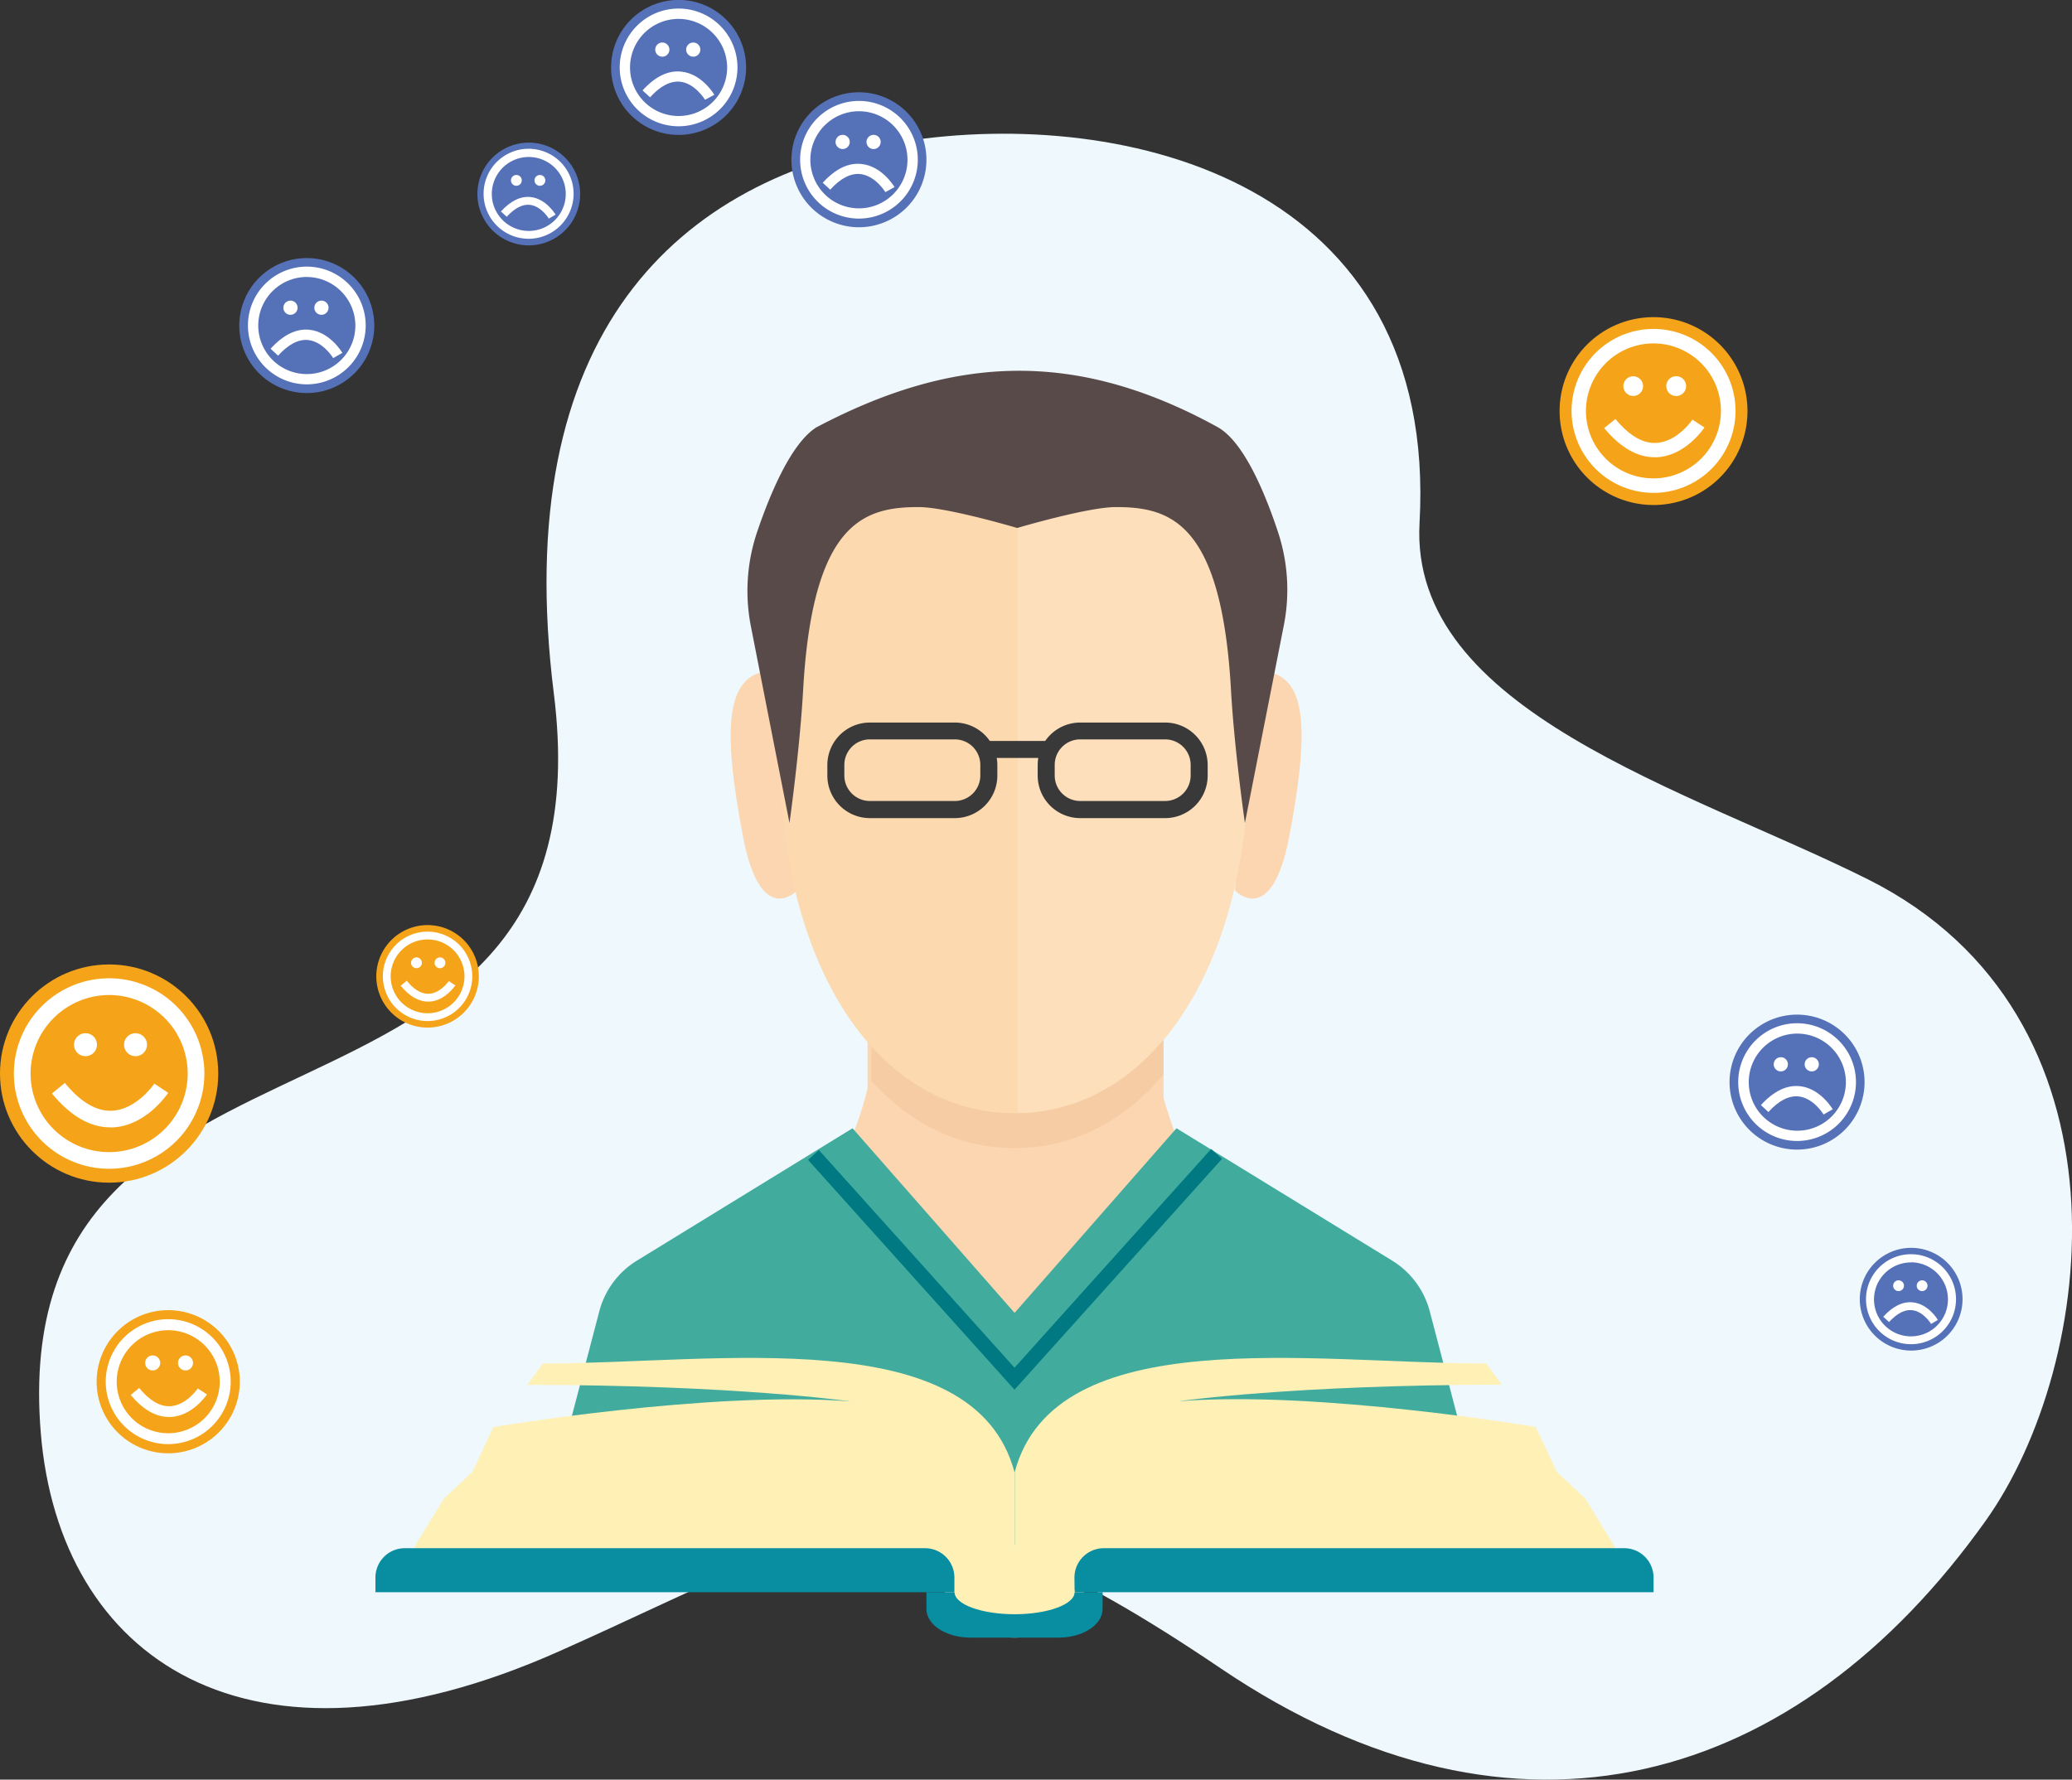 <?xml version="1.0" encoding="UTF-8"?> <svg xmlns="http://www.w3.org/2000/svg" id="Слой_1" data-name="Слой 1" viewBox="0 0 552.54 474.64"><rect x="0" y="0" width="552.54" height="474.64" fill="#333333" stroke="none"/> <defs> <style>.cls-1{fill:#eff8fd;}.cls-2{fill:#5571b8;}.cls-3{fill:#fff;}.cls-4{fill:#f5a41a;}.cls-5{fill:#fbd6b1;}.cls-6{fill:#f5cca4;}.cls-7{fill:#fcd9af;}.cls-8{fill:#fde0bb;}.cls-9{fill:#594a4a;}.cls-10{fill:#41ac9e;}.cls-11{fill:#007982;}.cls-12{fill:#3a3939;}.cls-13{fill:#fff0b6;}.cls-14{fill:#098da1;}</style> </defs> <title>человек книга</title> <path class="cls-1" d="M456.15,495.44c-84.87-57.37-99.58-38.75-176.42-4.52-83.25,37.07-133.27,1.68-138.2-58.21-10.09-122.51,153.11-67.2,136.81-197.25-12-95.82,32.92-137.71,93.13-147.22,59.58-9.4,142.81,11,137.73,101.72-2.81,50.18,71.46,71,119.6,95.07C701.2,321.31,690,414.21,660.16,456.1,610.06,526.5,535.49,549.08,456.15,495.44Z" transform="translate(-130.65 -50.49)"></path> <path class="cls-2" d="M627.87,339.1a18,18,0,1,1-18-18A18,18,0,0,1,627.87,339.1Z" transform="translate(-130.65 -50.49)"></path> <path class="cls-3" d="M609.89,354.8a15.7,15.7,0,1,1,15.69-15.7A15.71,15.71,0,0,1,609.89,354.8Zm0-28.64a12.95,12.95,0,1,0,13,12.94A13,13,0,0,0,609.89,326.16Z" transform="translate(-130.65 -50.49)"></path> <path class="cls-3" d="M607.43,334.35a1.89,1.89,0,1,1-1.89-1.89A1.89,1.89,0,0,1,607.43,334.35Z" transform="translate(-130.65 -50.49)"></path> <path class="cls-3" d="M615.68,334.35a1.89,1.89,0,1,1-1.89-1.89A1.89,1.89,0,0,1,615.68,334.35Z" transform="translate(-130.65 -50.49)"></path> <path class="cls-3" d="M616.93,347.74c0-.05-2.67-4.42-6.7-4.83-2.55-.25-5.28,1.15-8,4.17l-2-1.85c3.38-3.71,6.87-5.41,10.37-5.05,5.42.56,8.63,5.93,8.77,6.16Z" transform="translate(-130.65 -50.49)"></path> <path class="cls-2" d="M377.7,93.1a18,18,0,1,1-18-18A18,18,0,0,1,377.7,93.1Z" transform="translate(-130.65 -50.49)"></path> <path class="cls-3" d="M359.71,108.79A15.69,15.69,0,1,1,375.4,93.1,15.71,15.71,0,0,1,359.71,108.79Zm0-28.63A12.95,12.95,0,1,0,372.65,93.1,12.95,12.95,0,0,0,359.71,80.16Z" transform="translate(-130.65 -50.49)"></path> <path class="cls-3" d="M357.25,88.35a1.89,1.89,0,1,1-1.89-1.89A1.89,1.89,0,0,1,357.25,88.35Z" transform="translate(-130.65 -50.49)"></path> <path class="cls-3" d="M365.5,88.35a1.89,1.89,0,1,1-1.89-1.89A1.89,1.89,0,0,1,365.5,88.35Z" transform="translate(-130.65 -50.49)"></path> <path class="cls-3" d="M366.75,101.73s-2.67-4.41-6.7-4.82c-2.55-.26-5.28,1.14-8,4.17l-2-1.85c3.38-3.72,6.87-5.41,10.37-5,5.42.56,8.63,5.93,8.77,6.16Z" transform="translate(-130.65 -50.49)"></path> <path class="cls-2" d="M230.46,137.32a18,18,0,1,1-18-18A18,18,0,0,1,230.46,137.32Z" transform="translate(-130.65 -50.49)"></path> <path class="cls-3" d="M212.48,153a15.7,15.7,0,1,1,15.69-15.69A15.71,15.71,0,0,1,212.48,153Zm0-28.64a12.95,12.95,0,1,0,12.94,12.95A13,13,0,0,0,212.48,124.37Z" transform="translate(-130.65 -50.49)"></path> <path class="cls-3" d="M210,132.56a1.89,1.89,0,1,1-1.89-1.89A1.88,1.88,0,0,1,210,132.56Z" transform="translate(-130.65 -50.49)"></path> <path class="cls-3" d="M218.26,132.56a1.89,1.89,0,1,1-1.89-1.89A1.89,1.89,0,0,1,218.26,132.56Z" transform="translate(-130.65 -50.49)"></path> <path class="cls-3" d="M219.51,146s-2.66-4.41-6.7-4.82c-2.55-.26-5.27,1.14-8,4.17l-2-1.85c3.38-3.72,6.86-5.42,10.36-5.06,5.42.57,8.64,5.93,8.77,6.16Z" transform="translate(-130.65 -50.49)"></path> <path class="cls-2" d="M285.36,102.22a13.7,13.7,0,1,1-13.7-13.69A13.7,13.7,0,0,1,285.36,102.22Z" transform="translate(-130.65 -50.49)"></path> <path class="cls-3" d="M271.66,114.17a12,12,0,1,1,11.95-12A12,12,0,0,1,271.66,114.17Zm0-21.81a9.86,9.86,0,1,0,9.86,9.86A9.87,9.87,0,0,0,271.66,92.36Z" transform="translate(-130.65 -50.49)"></path> <path class="cls-3" d="M269.79,98.6a1.44,1.44,0,1,1-1.44-1.44A1.44,1.44,0,0,1,269.79,98.6Z" transform="translate(-130.65 -50.49)"></path> <path class="cls-3" d="M276.07,98.6a1.44,1.44,0,1,1-1.44-1.44A1.44,1.44,0,0,1,276.07,98.6Z" transform="translate(-130.65 -50.49)"></path> <path class="cls-3" d="M277,108.79s-2-3.36-5.1-3.67c-1.94-.19-4,.87-6.12,3.18l-1.55-1.41c2.58-2.83,5.23-4.12,7.9-3.85,4.12.43,6.57,4.52,6.67,4.69Z" transform="translate(-130.65 -50.49)"></path> <path class="cls-2" d="M654,397a13.7,13.7,0,1,1-13.69-13.7A13.69,13.69,0,0,1,654,397Z" transform="translate(-130.65 -50.49)"></path> <path class="cls-3" d="M640.26,409a12,12,0,1,1,12-12A12,12,0,0,1,640.26,409Zm0-21.81a9.86,9.86,0,1,0,9.85,9.86A9.87,9.87,0,0,0,640.26,387.16Z" transform="translate(-130.65 -50.49)"></path> <path class="cls-3" d="M638.38,393.4a1.44,1.44,0,1,1-1.44-1.44A1.44,1.44,0,0,1,638.38,393.4Z" transform="translate(-130.65 -50.49)"></path> <circle class="cls-3" cx="512.57" cy="342.91" r="1.44"></circle> <path class="cls-3" d="M645.61,403.59s-2-3.36-5.1-3.67c-1.94-.2-4,.87-6.11,3.17l-1.55-1.41c2.57-2.83,5.23-4.12,7.89-3.84,4.13.42,6.58,4.51,6.68,4.69Z" transform="translate(-130.65 -50.49)"></path> <path class="cls-2" d="M329.61,68.47a18,18,0,1,1-18-18A18,18,0,0,1,329.61,68.47Z" transform="translate(-130.65 -50.49)"></path> <path class="cls-3" d="M311.62,84.17a15.7,15.7,0,1,1,15.69-15.7A15.71,15.71,0,0,1,311.62,84.17Zm0-28.64a12.95,12.95,0,1,0,12.94,12.94A13,13,0,0,0,311.62,55.53Z" transform="translate(-130.65 -50.49)"></path> <path class="cls-3" d="M309.16,63.72a1.89,1.89,0,1,1-1.89-1.89A1.89,1.89,0,0,1,309.16,63.72Z" transform="translate(-130.65 -50.49)"></path> <path class="cls-3" d="M317.41,63.72a1.89,1.89,0,1,1-1.89-1.89A1.89,1.89,0,0,1,317.41,63.72Z" transform="translate(-130.65 -50.49)"></path> <path class="cls-3" d="M318.66,77.1S316,72.69,312,72.28c-2.55-.25-5.28,1.14-8,4.17l-2-1.85c3.38-3.71,6.87-5.41,10.37-5,5.42.56,8.63,5.93,8.77,6.16Z" transform="translate(-130.65 -50.49)"></path> <circle class="cls-4" cx="29.1" cy="286.33" r="29.1"></circle> <path class="cls-3" d="M134.35,336.81a25.4,25.4,0,1,1,25.4,25.4A25.43,25.43,0,0,1,134.35,336.81Zm4.45,0a20.95,20.95,0,1,0,20.95-20.94A21,21,0,0,0,138.8,336.81Z" transform="translate(-130.65 -50.49)"></path> <path class="cls-3" d="M163.73,329.12a3.06,3.06,0,1,0,3.06-3.06A3.06,3.06,0,0,0,163.73,329.12Z" transform="translate(-130.65 -50.49)"></path> <path class="cls-3" d="M150.39,329.12a3.06,3.06,0,1,0,3.06-3.06A3.06,3.06,0,0,0,150.39,329.12Z" transform="translate(-130.65 -50.49)"></path> <path class="cls-3" d="M160.07,351.17l.75,0c8.8-.46,14.45-8.86,14.68-9.22l-3.71-2.45c0,.07-4.67,6.9-11.22,7.23-4.15.23-8.43-2.29-12.63-7.41l-3.44,2.82C149.43,348.13,154.66,351.17,160.07,351.17Z" transform="translate(-130.65 -50.49)"></path> <path class="cls-4" d="M156.42,419a19.09,19.09,0,1,0,19.08-19.08A19.09,19.09,0,0,0,156.42,419Z" transform="translate(-130.65 -50.49)"></path> <path class="cls-3" d="M158.85,419a16.66,16.66,0,1,1,16.65,16.65A16.67,16.67,0,0,1,158.85,419Zm2.92,0a13.74,13.74,0,1,0,13.73-13.73A13.75,13.75,0,0,0,161.77,419Z" transform="translate(-130.65 -50.49)"></path> <path class="cls-3" d="M178.12,414a2,2,0,1,0,2-2A2,2,0,0,0,178.12,414Z" transform="translate(-130.65 -50.49)"></path> <path class="cls-3" d="M169.37,414a2,2,0,1,0,2-2A2,2,0,0,0,169.37,414Z" transform="translate(-130.65 -50.49)"></path> <path class="cls-3" d="M175.72,428.41l.49,0c5.77-.3,9.47-5.81,9.63-6l-2.44-1.61s-3.06,4.53-7.36,4.74c-2.72.15-5.52-1.5-8.28-4.86l-2.26,1.85C168.74,426.41,172.17,428.41,175.72,428.41Z" transform="translate(-130.65 -50.49)"></path> <path class="cls-4" d="M231,310.89a13.67,13.67,0,1,0,13.67-13.67A13.67,13.67,0,0,0,231,310.89Z" transform="translate(-130.65 -50.49)"></path> <path class="cls-3" d="M232.75,310.89a11.92,11.92,0,1,1,11.92,11.92A11.93,11.93,0,0,1,232.75,310.89Zm2.08,0a9.84,9.84,0,1,0,9.84-9.84A9.85,9.85,0,0,0,234.83,310.89Z" transform="translate(-130.65 -50.49)"></path> <circle class="cls-3" cx="117.33" cy="256.79" r="1.44"></circle> <path class="cls-3" d="M240.27,307.27a1.44,1.44,0,1,0,1.44-1.43A1.44,1.44,0,0,0,240.27,307.27Z" transform="translate(-130.65 -50.49)"></path> <path class="cls-3" d="M244.82,317.63h.35c4.14-.22,6.79-4.16,6.9-4.33l-1.74-1.15s-2.2,3.24-5.28,3.39c-1.94.11-4-1.07-5.93-3.48l-1.61,1.33C239.82,316.2,242.28,317.63,244.82,317.63Z" transform="translate(-130.65 -50.49)"></path> <path class="cls-4" d="M546.55,160.08a25.05,25.05,0,1,0,25.05-25A25,25,0,0,0,546.55,160.08Z" transform="translate(-130.65 -50.49)"></path> <path class="cls-3" d="M549.74,160.08a21.86,21.86,0,1,1,21.86,21.86A21.88,21.88,0,0,1,549.74,160.08Zm3.83,0a18,18,0,1,0,18-18A18.05,18.05,0,0,0,553.57,160.08Z" transform="translate(-130.65 -50.49)"></path> <path class="cls-3" d="M575,153.46a2.64,2.64,0,1,0,2.63-2.63A2.64,2.64,0,0,0,575,153.46Z" transform="translate(-130.65 -50.49)"></path> <circle class="cls-3" cx="435.53" cy="102.98" r="2.63"></circle> <path class="cls-3" d="M571.88,172.44l.65,0c7.57-.39,12.43-7.62,12.64-7.93l-3.2-2.11c0,.05-4,5.94-9.66,6.22-3.58.2-7.26-2-10.87-6.38l-3,2.43C562.72,169.82,567.22,172.44,571.88,172.44Z" transform="translate(-130.65 -50.49)"></path> <path class="cls-5" d="M464.22,381c-16.56-9.71-23.44-38.16-23.85-39.88V321.41L362,323.5v17.34s-6.81,30-23.89,40.06c-9.11,5.33,9.2,22.86,28.28,38l7.31,16.78,27.47,26.85,21.21-27.24L429.59,424C450.61,408,474.34,387,464.22,381Z" transform="translate(-130.65 -50.49)"></path> <path class="cls-5" d="M343.22,288s-9.71,10.32-14.42-14.33C323.77,247.33,324,233,333,230c5.78-1.92,7.44,3,7.44,3Z" transform="translate(-130.65 -50.49)"></path> <path class="cls-5" d="M363.05,325.07V343.7a22.59,22.59,0,0,0,8.3,17.49l16.24,13.25a22.57,22.57,0,0,0,28.46.07l16.49-13.32a22.6,22.6,0,0,0,8.39-17.56V323.29Z" transform="translate(-130.65 -50.49)"></path> <path class="cls-6" d="M363.05,338.77c10.47,11.6,23.58,17.93,38.15,17.93,15.26,0,29-6.89,39.69-19.62V323.3l-77.84,1.77Z" transform="translate(-130.65 -50.49)"></path> <path class="cls-7" d="M401.2,347.4c35.54,0,62.81-37.24,62.81-98.93,0-76.93-22.57-94.77-62.81-94.77s-62.84,17.84-62.84,94.77C338.36,310.16,365.64,347.4,401.2,347.4Z" transform="translate(-130.65 -50.49)"></path> <path class="cls-5" d="M460,288s9.73,10.32,14.44-14.33c5-26.32,4.86-40.61-4.17-43.61-5.78-1.92-7.44,3-7.44,3Z" transform="translate(-130.65 -50.49)"></path> <path class="cls-8" d="M402,153.7V347.35c35.16-.55,62-37.65,62-98.88C464,172,441.72,153.92,402,153.7Z" transform="translate(-130.65 -50.49)"></path> <path class="cls-9" d="M455.48,164.47c6.92,4,12.53,17.5,16,28A48.94,48.94,0,0,1,473,217.31L462.63,270s-2.81-19.47-3.71-35.46c-2.53-44.8-16.18-48.81-30.72-48.81-7.45,0-26.2,5.55-26.2,5.55h-.18s-18.76-5.55-26.2-5.55c-14.55,0-28.28,4-30.8,48.81-.9,16-3.64,35.46-3.64,35.46l-10.28-52.4a49.16,49.16,0,0,1,1.67-25.29c3.52-10.36,9.11-23.61,15.76-27.83C384,145.66,416.7,143.08,455.48,164.47Z" transform="translate(-130.65 -50.49)"></path> <path class="cls-10" d="M528.26,462.57l-16.33-62.32a22.57,22.57,0,0,0-10-13.52l-57.55-35.32-43.17,49.24L358,351.41l-57.54,35.32a22.59,22.59,0,0,0-10,13.52l-16.33,62.32H528.26Z" transform="translate(-130.65 -50.49)"></path> <polygon class="cls-11" points="270.54 370.64 215.47 309.34 218.38 306.73 270.54 364.78 322.97 306.45 325.88 309.07 270.54 370.64"></polygon> <path class="cls-12" d="M385.27,268.69H362.61a11.35,11.35,0,0,1-11.33-11.33v-2.83a11.34,11.34,0,0,1,11.33-11.33h22.66a11.35,11.35,0,0,1,11.34,11.33v2.83A11.35,11.35,0,0,1,385.27,268.69Zm-22.66-21a6.81,6.81,0,0,0-6.8,6.8v2.83a6.81,6.81,0,0,0,6.8,6.8h22.66a6.8,6.8,0,0,0,6.8-6.8v-2.83a6.8,6.8,0,0,0-6.8-6.8Z" transform="translate(-130.65 -50.49)"></path> <path class="cls-12" d="M441.36,268.69H418.7a11.35,11.35,0,0,1-11.33-11.33v-2.83A11.34,11.34,0,0,1,418.7,243.2h22.66a11.35,11.35,0,0,1,11.34,11.33v2.83A11.35,11.35,0,0,1,441.36,268.69Zm-22.66-21a6.8,6.8,0,0,0-6.79,6.8v2.83a6.8,6.8,0,0,0,6.79,6.8h22.66a6.81,6.81,0,0,0,6.8-6.8v-2.83a6.81,6.81,0,0,0-6.8-6.8Z" transform="translate(-130.65 -50.49)"></path> <rect class="cls-12" x="263.69" y="197.62" width="15.3" height="4.53"></rect> <path class="cls-13" d="M275.41,414.15c46.24,0,115-11.42,125.78,29v26.18h-160V463L249,450.2l7.58-7.1,5.63-12s58-9.79,95.18-6.85c0,0-30.59-4.4-86.13-4.4Z" transform="translate(-130.65 -50.49)"></path> <path class="cls-13" d="M419.78,475.15c0,6.69-8.32,12.11-18.59,12.11s-18.6-5.42-18.6-12.11S390.92,463,401.19,463,419.78,468.46,419.78,475.15Z" transform="translate(-130.65 -50.49)"></path> <path class="cls-14" d="M385.16,475.15H230.77v-3.91a7.82,7.82,0,0,1,7.83-7.83H377.33a7.83,7.83,0,0,1,7.83,7.83Z" transform="translate(-130.65 -50.49)"></path> <path class="cls-14" d="M424.67,479.62c0,4.22-5.26,7.64-11.74,7.64H389.44c-6.48,0-11.74-3.42-11.74-7.64v-4.47h47Z" transform="translate(-130.65 -50.49)"></path> <path class="cls-13" d="M527,414.15c-46.24,0-115-11.42-125.77,29v26.18h160V463l-7.83-12.84-7.58-7.1-5.63-12s-58-9.79-95.18-6.85c0,0,30.59-4.4,86.13-4.4Z" transform="translate(-130.65 -50.49)"></path> <path class="cls-14" d="M417.21,475.15H571.6v-3.91a7.82,7.82,0,0,0-7.83-7.83H425a7.83,7.83,0,0,0-7.83,7.83Z" transform="translate(-130.65 -50.49)"></path> <path class="cls-13" d="M417.21,475.15c0,3.24-7.17,5.87-16,5.87s-16-2.63-16-5.87,7.18-5.87,16-5.87S417.21,471.91,417.21,475.15Z" transform="translate(-130.65 -50.49)"></path> </svg> 